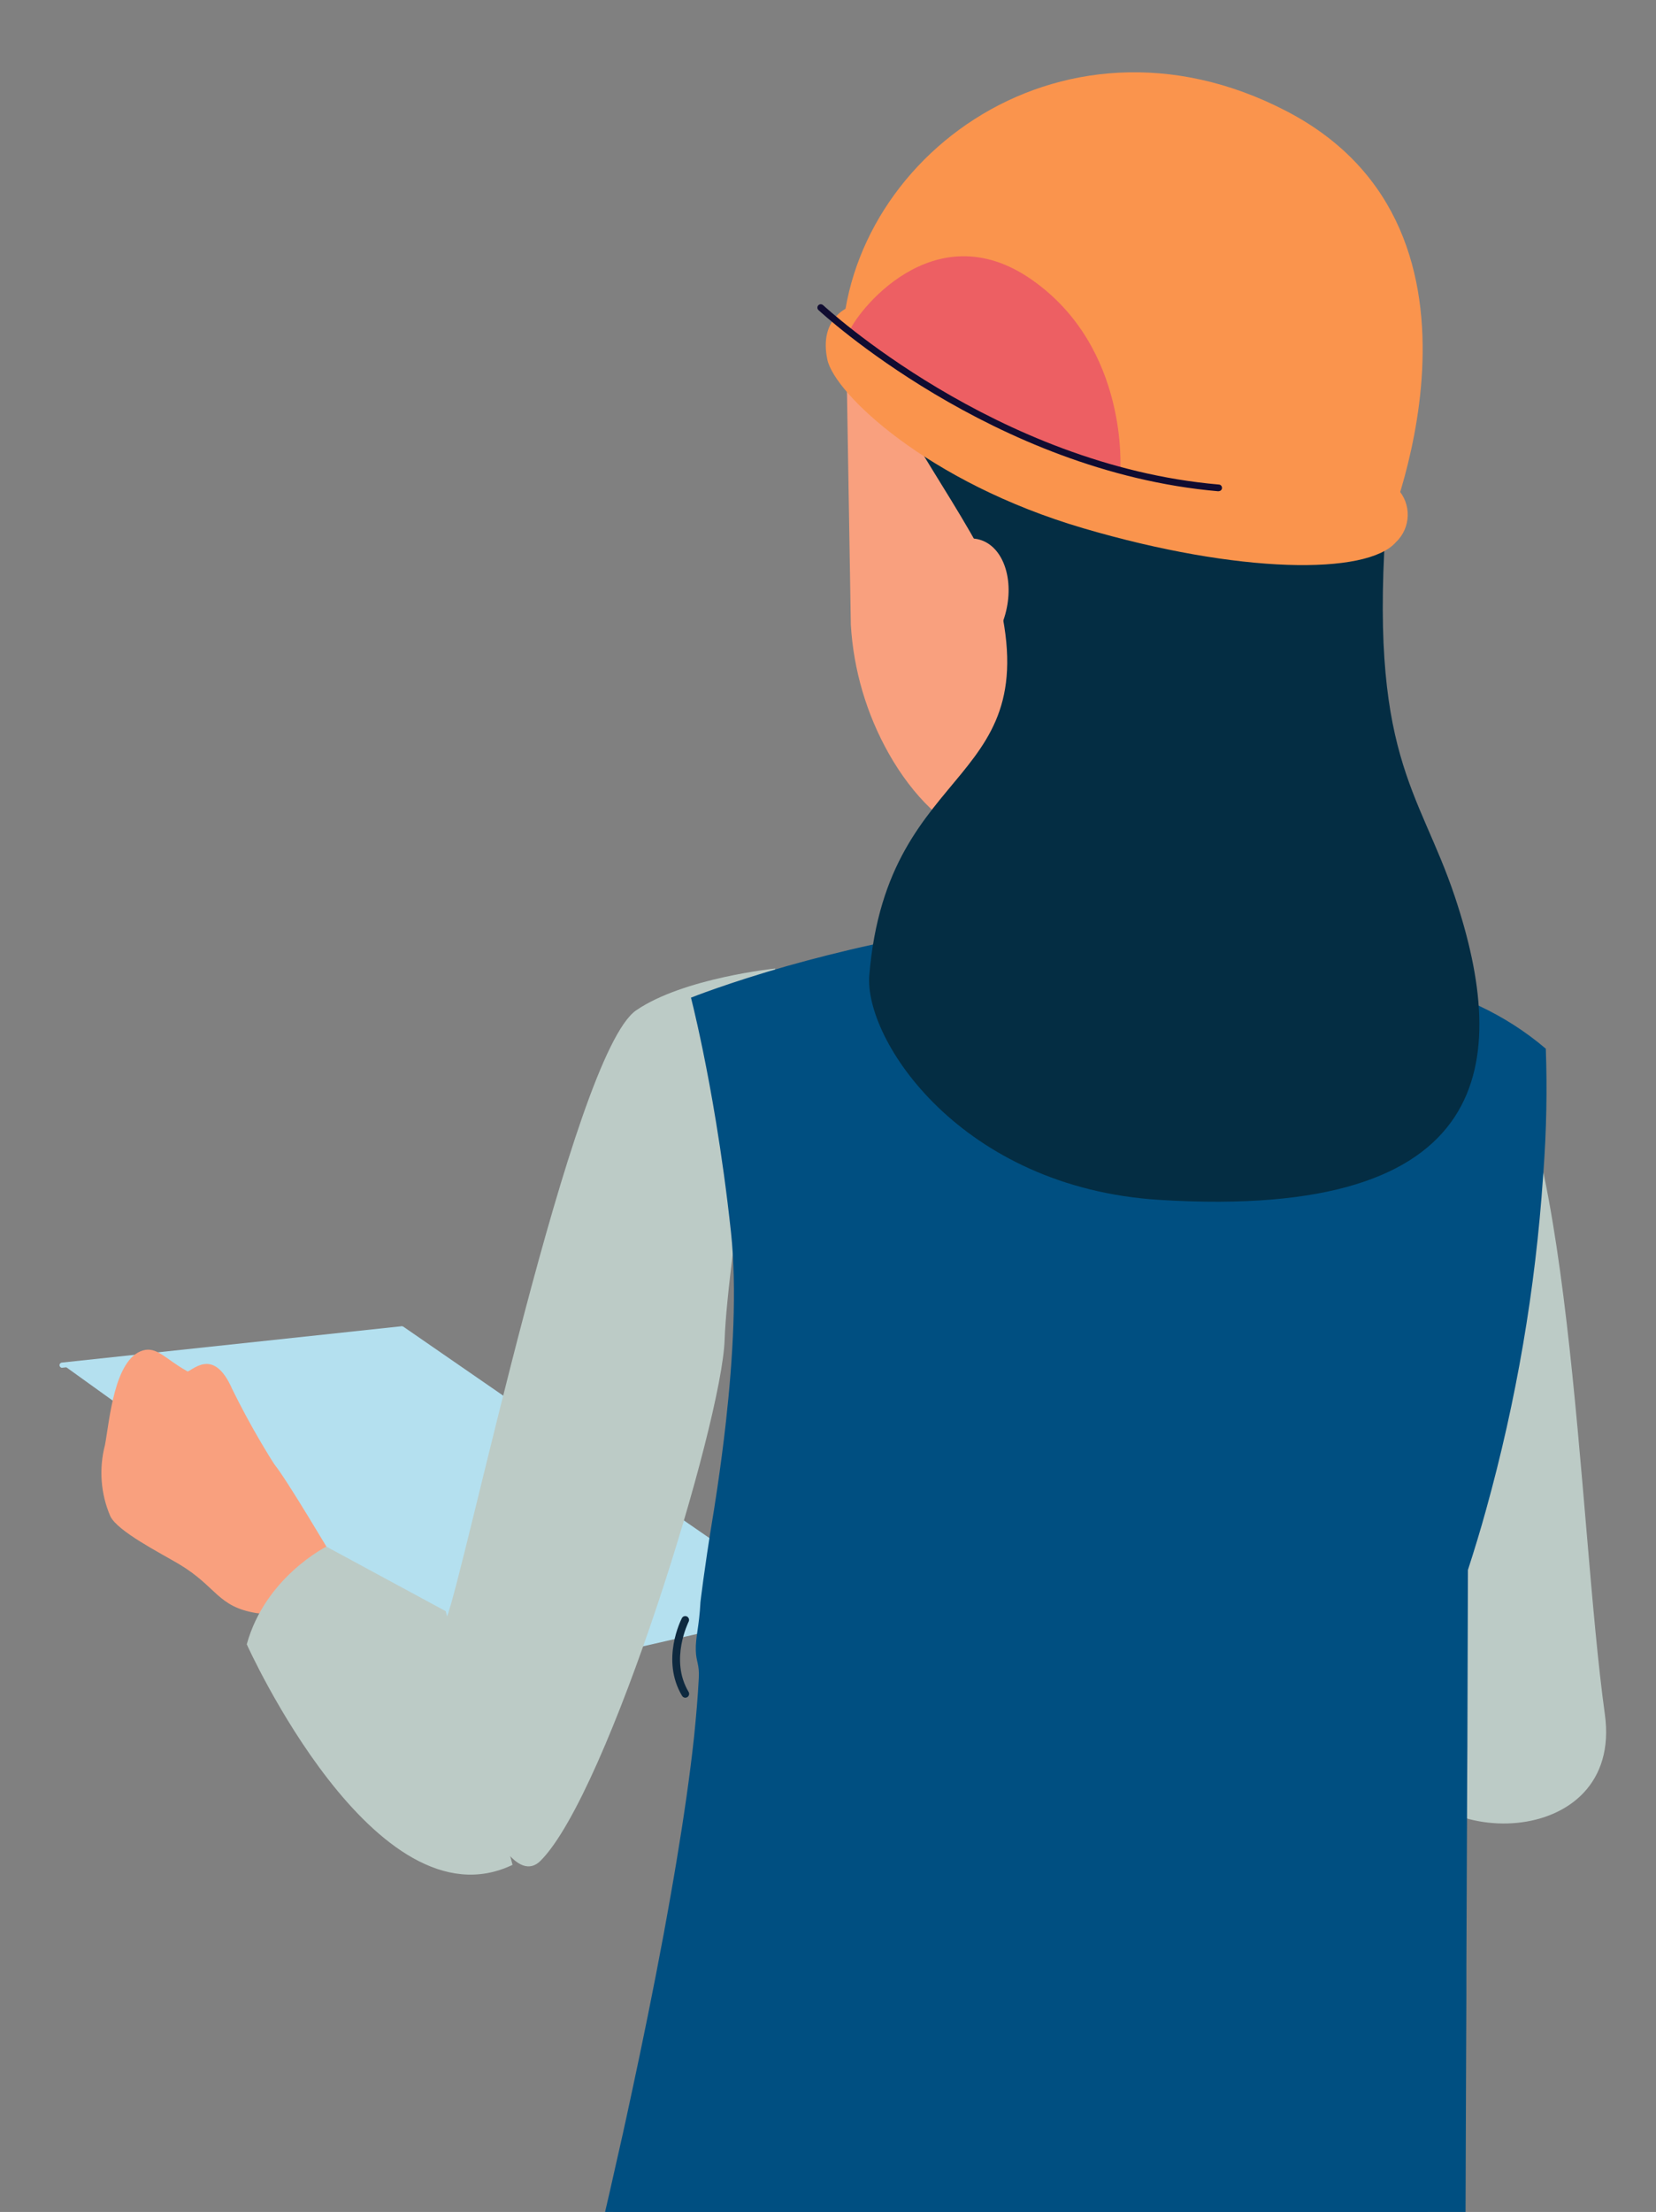 <?xml version="1.0" encoding="UTF-8"?>
<svg xmlns="http://www.w3.org/2000/svg" id="uuid-45575bee-821c-40ed-9bf7-1434d2c3b0f2" width="182" height="243" viewBox="0 0 182 243">
  <rect x="0" y="0" width="182" height="243" fill="#808080" stroke="none"/>
  <defs>
    <style>.uuid-876ba210-dc4d-4c6f-8926-6037e55b8be4{fill:#fa944d;}.uuid-f0a51be7-59a3-46a4-b5bd-48cfcf0ea474{fill:#f9a07e;}.uuid-695877cc-1fd4-4ad7-9958-6d549238a45a{fill:#004f81;}.uuid-3e0cb56c-b397-45f4-b8af-1b962f7fc17a{fill:#042d43;}.uuid-5e387042-9cc0-4cc6-b1c5-273cfba31f32{fill:#ed5f63;}.uuid-c71df31c-ab0d-427b-bfbc-81f8ee3c40f9{fill:#fffaf2;}.uuid-256be3c1-69f7-4765-9e33-3af20e715651{fill:#b4e0ef;}.uuid-2130bd6d-4183-48fd-8a1b-e44c1e4d17ff{fill:#bccbc6;}.uuid-15c8fdea-8570-4794-bf42-97eeee8653a5{fill:#0e293f;}.uuid-76e9f32c-af77-404f-aaa3-f5ab15ce5826{fill:#100c31;}.uuid-bf2ef55c-70a4-4086-b2de-bb5e14014a32{fill:#354885;}</style>
  </defs>
  <g id="uuid-d8efba90-587e-4862-986f-74bc9d5d0a45">
    <g id="uuid-1f0f7098-9143-44b6-9c90-bdacecc1e6e8">
      <path id="uuid-743b3d17-3fb4-46f2-86d6-889061f470be" class="uuid-256be3c1-69f7-4765-9e33-3af20e715651" d="M44.29,146.1l-37.61,3.67,48.3,34.69,33.72-7.73-44.4-30.63Z"></path>
      <g id="uuid-46a5dc6c-4fc7-4708-bb9c-da5a8ebd9429">
        <path id="uuid-ec9c14ac-4fba-41a0-9c70-11c9a864966d" class="uuid-256be3c1-69f7-4765-9e33-3af20e715651" d="M88.45,176.85c.1,0,.19-.04,.24-.12,.09-.13,.06-.3-.06-.4,0,0,0,0,0,0l-44.28-30.57c-.13-.09-.32-.07-.42,.07-.09,.13-.06,.3,.06,.4,0,0,0,0,0,0l44.28,30.57c.05,.04,.11,.06,.17,.06Z"></path>
      </g>
      <g id="uuid-23265e1e-c4bf-47b8-b049-25b468adef87">
        <path id="uuid-e7c9a7dc-d750-4fcd-a682-92d46adb45c1" class="uuid-256be3c1-69f7-4765-9e33-3af20e715651" d="M6.83,150.26s14.68-1.59,14.69-1.59l22.59-2.39c.16-.01,.28-.15,.26-.31-.01-.16-.15-.28-.31-.26,0,0-.01,0-.02,0l-37.24,3.98c-.16,.02-.28,.16-.26,.32,0,0,0,0,0,0,.02,.15,.15,.26,.3,.26Z"></path>
      </g>
    </g>
    <g id="uuid-e40ef45a-1ead-402e-9436-0c0154e5b8dc">
      <g id="uuid-4a7ab6c7-2051-4019-822b-09814fa5c124">
        <g id="uuid-5c74f02c-7827-4d36-ae0a-7a8d4ceb214d">
          <g id="uuid-74595bcd-76c5-4fc9-8d4f-127a6ddee208">
            <g id="uuid-ca344a41-f68d-4328-8aa0-86aaa7d034bd">
              <g id="uuid-e08cfcb3-8ff5-44e7-b75d-535bebb93fe8">
                <path id="uuid-07adfe92-813a-406f-8e54-5a0bce28241a" class="uuid-f0a51be7-59a3-46a4-b5bd-48cfcf0ea474" d="M118.21,34.55c12.93-.13,23.51,10.24,23.65,23.16h0s-.4,1.98-.4,1.98c2.29,1.15-.66,11.36-2.14,12.07-.89,4.12-2.92,7.92-5.85,10.95-6.41,7.03-18.31,11.51-26.17,9.25-3.32-.96-6.93-4.41-9.63-9.19-2.44-4.33-3.86-9.16-4.16-14.11l-.43-25.86c0-12.81,12.29-8.1,25.14-8.24Z"></path>
              </g>
            </g>
          </g>
        </g>
      </g>
      <g id="uuid-6203c19b-3486-428c-8711-7c35ad57edb2">
        <g id="uuid-572e5cf1-e4cb-413e-8351-f8d577c3d80c">
          <g id="uuid-c31b438b-f70b-4224-a2c1-8613c5ed4904">
            <g id="uuid-1bb10fc1-1920-45ae-b048-8e2fb88cf438">
              <path id="uuid-ef3cf06f-ee09-4a2c-a73e-c529844a0638" class="uuid-c71df31c-ab0d-427b-bfbc-81f8ee3c40f9" d="M152.4,239.6c-16.03,1.03-32.11,.92-48.12-.32-.35-.03-.63-.3-.66-.65l-.89-9.64-3.69,9.28c-.12,.3-.43,.49-.75,.45-9.33-.91-18.58-2.56-27.64-4.94,0,0,14.7-48.38,15-52.36s-2.14-26.03-2.14-26.03l4.9-17.15,8.12-31.22,5.64-1.06,6.75,3.46,19.11-2.31,25.61,59.29s-6.12,36.44-1.22,73.18Z"></path>
            </g>
          </g>
        </g>
      </g>
      <g id="uuid-03bbee71-e8d3-4c99-ad42-3d5ed5758857">
        <g id="uuid-6c5327bb-9505-4893-9af4-8680b41376f0">
          <g id="uuid-41fefe61-ab4e-40ce-8eba-c5eee0f36e0d">
            <g id="uuid-1bd1e3df-9d84-4dba-bb5a-e5a618bbb350">
              <path id="uuid-f0b3c499-e9c8-4ac4-a44c-f187e77015eb" class="uuid-2130bd6d-4183-48fd-8a1b-e44c1e4d17ff" d="M133.19,107.13s25.41,2.28,29.49,5.4c10.03,7.66,10.72,54.34,13.7,75.8,2.1,15.17-20.24,15.16-22.76,4.42-2.87-12.25-1.12-41.03-1.12-41.03,0,0-21.45-28.67-19.31-44.59Z"></path>
            </g>
          </g>
        </g>
      </g>
      <g id="uuid-d24a3412-d440-4d16-aeb3-4d636a428811">
        <g id="uuid-45748615-3843-4950-bde4-20163dc0360d">
          <g id="uuid-e92a7329-5d08-493d-8572-182ec0c17603">
            <g id="uuid-661ade3d-70a4-42cb-a234-7bff645b47c2">
              <g id="uuid-5a168c67-3c9c-490f-8ebc-d611eefdc5c6">
                <path id="uuid-08606b80-2e70-4d13-a7d1-b3d55f990587" class="uuid-bf2ef55c-70a4-4086-b2de-bb5e14014a32" d="M65.89,247.89h91.23c-.24-7.38-.82-13.74-1.53-19.19-.44-3.37-.94-6.39-1.44-9.09-.46-2.44-.92-4.61-1.35-6.52-1.06-4.65-1.95-7.83-2.2-9.79-.01-.09-.02-.18-.03-.27h0c-10.5,1.22-21.07,1.76-31.64,1.62-1.36-.02-2.71-.05-4.05-.09-3.15-.1-6.21-.25-9.18-.46-7.3-.51-14.09-1.32-20.27-2.29-.68-.11-1.36-.22-2.03-.33l-.42-.07c-.05,.13-.1,.26-.16,.39-.09,.23-.19,.46-.28,.69-.32,.78-.66,1.57-1.01,2.37-.45,1.02-.8,1.77-.8,1.77-.32,.76-.63,1.51-.94,2.26-.61,1.48-1.21,2.94-1.79,4.38-.26,.64-.51,1.28-.77,1.92-1.78,4.49-3.41,8.82-4.9,13v.03c-.17,.45-.33,.9-.48,1.34-.56,1.57-1.09,3.13-1.61,4.66-.23,.68-.46,1.36-.68,2.03-1.34,4.03-2.55,7.9-3.65,11.61,0,.02,0,.03-.01,.05Z"></path>
              </g>
            </g>
          </g>
        </g>
      </g>
      <g id="uuid-b2a7fc7a-5a4b-4001-9c7a-0e71e542499a">
        <g id="uuid-33e5e753-9116-4ae5-a6e8-78c772188098">
          <g id="uuid-1ed17f49-8691-4c73-aead-98d96ca2ee1f">
            <g id="uuid-5f0331cc-55bd-4d22-bb61-9eff1930a8ff">
              <path id="uuid-ae5d5a94-04eb-440b-9302-7856aa226e16" class="uuid-2130bd6d-4183-48fd-8a1b-e44c1e4d17ff" d="M85.2,106.4s-10.07,1.03-15.28,4.59c-7.01,4.8-18.73,61.37-20.88,66.88s5.44,31.51,10.38,26.54c7.45-7.49,19.92-48.06,20.22-57.24s5.56-40.77,5.56-40.77Z"></path>
            </g>
          </g>
        </g>
      </g>
      <g id="uuid-5a767cd5-ff4e-43fb-b914-73191a2b2ced">
        <path id="uuid-114a7b58-2897-40cd-a0ea-9adcf124eb01" class="uuid-15c8fdea-8570-4794-bf42-97eeee8653a5" d="M78.3,201.84c.18,0,.34-.12,.4-.29,.06-.2,6.5-20.35,7.25-28.57,.77-8.44,4.35-27.54,6.85-30.63,.15-.18,.12-.45-.06-.59s-.45-.12-.59,.06c0,0,0,0,0,0-2.89,3.58-6.35,23.59-7.03,31.09-.74,8.13-7.15,28.19-7.21,28.39-.07,.22,.05,.46,.27,.53,0,0,0,0,0,0,.04,.01,.09,.02,.13,.02Z"></path>
      </g>
      <g id="uuid-37df38d1-5efb-4b4c-9877-6ed4aba77514">
        <path id="uuid-ed8a88d4-7d6d-40cd-8082-5b3c1204dd23" class="uuid-15c8fdea-8570-4794-bf42-97eeee8653a5" d="M152.3,180c.22,0,.4-.16,.42-.38,.02-.21,1.97-20.68,2.27-29.72,.03-1.3,.39-4.86,1.64-5.72,.19-.14,.23-.4,.09-.59-.13-.18-.38-.22-.57-.1-1.83,1.27-1.99,5.87-2,6.4-.3,9.01-2.25,29.46-2.27,29.66-.02,.23,.15,.44,.38,.46h.04Z"></path>
      </g>
      <g id="uuid-bc4d752b-90c6-4906-bfb4-1886573545c8">
        <path id="uuid-49bb88c1-f946-464f-a599-8ed7c7e55c51" class="uuid-15c8fdea-8570-4794-bf42-97eeee8653a5" d="M75.31,186.51c.08,0,.15-.02,.22-.06,.2-.12,.27-.38,.15-.58h0c-2.12-3.53,0-7.69,.01-7.73,.1-.21,0-.46-.2-.56-.2-.09-.43-.02-.54,.17-.1,.19-2.35,4.61,.01,8.55,.08,.13,.21,.21,.36,.21Z"></path>
      </g>
      <g id="uuid-bd03ee9c-b10b-4569-90b8-aff8e3b5f67c">
        <path id="uuid-ab4a31f8-a82c-4dc0-af77-ee0adcb59938" class="uuid-15c8fdea-8570-4794-bf42-97eeee8653a5" d="M117.04,205.12c15.27,0,31.45-1.81,31.66-1.83,.23-.03,.4-.23,.37-.46,0,0,0,0,0,0-.03-.23-.23-.4-.47-.37-.27,.03-27.29,3.04-44.36,1.26-.23-.02-.44,.14-.46,.38s.14,.44,.38,.46c4.28,.41,8.59,.6,12.89,.57Z"></path>
      </g>
      <path id="uuid-6c29b001-fe33-4521-a482-6cfec637551f" class="uuid-695877cc-1fd4-4ad7-9958-6d549238a45a" d="M65.37,247.74l.54,.1c.08,.02,.16,.03,.24,.05h94.9l.07-19.19,.04-9.49v-3.35s.07-16.09,.07-16.09l.02-4.57,.02-3.34,.06-19.39c.72-2.22,1.39-4.42,1.99-6.6,3.33-11.97,5.43-24.25,6.27-36.64l.04-.52c.33-4.49,.42-9,.26-13.5-2.23-1.9-4.7-3.48-7.36-4.72-9.13-4.48-20.65-6.9-20.65-6.9-2.42,1.68-5.14,2.89-8.01,3.57-.23,.06-.45,.12-.69,.17-1.57,.36-3.16,.59-4.77,.67-.53,.03-1.07,.05-1.63,.05-1.3,0-2.6-.11-3.89-.33-5.19-1-10.11-3.09-14.44-6.12-4.46,.57-8.67,1.33-12.49,2.16-3.49,.76-6.66,1.58-9.4,2.35-6.57,1.87-10.62,3.49-10.62,3.49,0,0,.1,.39,.28,1.14,.47,1.98,1.48,6.46,2.48,12.57,.58,3.54,1.16,7.62,1.64,12.09,.66,6.2,.22,13.82-.56,20.81-.28,2.53-.61,4.97-.94,7.23-.12,.83-.25,1.65-.37,2.43-.05,.31-.1,.61-.15,.91-.94,5.73-1.34,9.24-1.34,9.24-.14,2.7-.55,3.84-.51,5.28,.03,1.26,.41,1.52,.33,3.03-.1,2.01-.29,4.21-.53,6.56-.45,4.16-1.12,8.77-1.91,13.52-.2,1.21-.41,2.44-.63,3.67-.08,.45-.16,.9-.24,1.36-.18,.99-.36,1.99-.54,2.98-1.13,6.08-2.36,12.09-3.5,17.38-.2,.94-.4,1.85-.59,2.74-.28,1.29-.55,2.52-.82,3.69-1.54,6.92-2.66,11.52-2.66,11.52Z"></path>
      <g id="uuid-afe78237-a613-4cf5-bd35-b6ed84903ffd">
        <g id="uuid-f81353cd-1406-43ca-80e3-5414f0dccf5b">
          <g id="uuid-3122c163-e9f5-4300-bf7a-4639df275bd6">
            <g id="uuid-e61a078c-4434-4da5-a28f-7d1e4aa02839">
              <g id="uuid-762c44a4-2f6f-4053-994a-2b2942285541">
                <path id="uuid-7d5a85c8-ddf5-4b16-8a5a-9ebd95832f33" class="uuid-3e0cb56c-b397-45f4-b8af-1b962f7fc17a" d="M152.44,55.84c-2.14,27.18,3.51,30.85,7.46,42.69,5.98,17.92,4.67,35.58-32.44,33.29-21.86-1.35-32.51-17.6-31.92-24.69,2.01-24.27,20.37-20.31,13.71-43.24-1.55-5.33-12.6-19.96-12.71-23.95-.92-32.65,58.25-13.95,55.9,15.9Z"></path>
              </g>
            </g>
          </g>
        </g>
      </g>
      <g id="uuid-55a7331e-4b43-411c-bd24-c5c922e51994">
        <g id="uuid-d52ebc43-7ccb-490a-9540-6ad932fa31e5">
          <g id="uuid-b8e44cb5-f46f-4139-8b1c-16d6cf44f190">
            <g id="uuid-e08ee3e5-bddf-498c-83be-b969f7c7754b">
              <g id="uuid-a552bde8-f072-4265-9f0b-ed4d143d7a3a">
                <path id="uuid-4cf64996-f615-4827-ae5e-3790023bbaef" class="uuid-f0a51be7-59a3-46a4-b5bd-48cfcf0ea474" d="M100.94,64.87c-1.07,3.82,.2,7.52,2.83,8.25s5.63-1.77,6.7-5.59-.2-7.52-2.83-8.25-5.63,1.77-6.7,5.59Z"></path>
              </g>
            </g>
          </g>
        </g>
      </g>
      <g id="uuid-9863f3aa-66eb-4196-81f1-ff8b4954b6e7">
        <path id="uuid-cdc58b2b-93e6-483a-9b2d-b96081109aaf" class="uuid-876ba210-dc4d-4c6f-8926-6037e55b8be4" d="M152.07,59.19s14.83-33.73-10.68-46.98c-25.22-13.1-49.9,6.16-48.84,27.79,.03,.5,.23,.97,.57,1.32,2.64,2.78,15.3,14.89,38.97,19.29,13.17,2.45,19.98-1.42,19.98-1.42Z"></path>
      </g>
      <path id="uuid-441e4c2c-4941-4d94-ad9d-f624572c2ab0" class="uuid-876ba210-dc4d-4c6f-8926-6037e55b8be4" d="M93.16,33.81s-3.18,1.25-2.23,5.7c.79,3.7,10.97,13.48,28.12,18.52s31.17,5.17,34.36,1.54c1.67-1.58,1.75-4.21,.17-5.88-.16-.17-.34-.33-.52-.47,0,0-30.06,6.65-59.9-19.41Z"></path>
      <path id="uuid-a0863c2b-8f8a-461f-a173-351e3e2ff787" class="uuid-5e387042-9cc0-4cc6-b1c5-273cfba31f32" d="M93.24,36.63s13.49,11.16,29.88,15.09c0,0,1-13.55-9.78-21.03s-19.35,3.74-20.1,5.94Z"></path>
      <g id="uuid-f2042d0c-1028-4d63-a20f-a11675a14db4">
        <path id="uuid-4e772486-dec9-43d4-bbf6-3c80823972c5" class="uuid-76e9f32c-af77-404f-aaa3-f5ab15ce5826" d="M133.92,53.97h-.03c-24.75-2.15-43.73-19.71-43.92-19.89-.16-.13-.18-.36-.05-.52,.13-.16,.36-.18,.52-.05,.01,.01,.03,.02,.04,.03,.19,.17,18.99,17.57,43.47,19.69,.2,0,.36,.18,.35,.38,0,.2-.18,.36-.38,.35h0Z"></path>
      </g>
      <g id="uuid-ea7c475a-5e23-494c-ad99-4619c1beaed3">
        <g id="uuid-f0019ced-da78-4fed-83d4-cc22ad5ff327">
          <g id="uuid-2e838111-e823-4941-a7ad-95b04b9e77c6">
            <g id="uuid-3a0e2430-fbbd-4d92-9af7-d0c6f00db4fb">
              <g id="uuid-397d5e43-b2ef-46d4-8a86-2a6444aadebc">
                <g id="uuid-030142cf-372d-497f-a713-8fb332b344c4">
                  <g id="uuid-a3d6d889-797c-4c82-bb9b-0a67aff632eb">
                    <g id="uuid-93e93c48-80c9-457f-80c2-450ab4c9ec10">
                      <g id="uuid-25afa883-f1aa-407d-b9bb-6a1a3d17734b">
                        <g id="uuid-aed06348-3f1b-497f-b927-fe40be100cbf">
                          <g id="uuid-b9f01589-2975-477f-9dcc-01f35c0946c2">
                            <g id="uuid-8ab66e39-491d-461d-9282-d400ad247e6a">
                              <g id="uuid-bb0200ec-6f5a-47cf-850e-329a906bde5e">
                                <path id="uuid-8600d7d8-b788-40c3-bb07-e24cc4f80820" class="uuid-f0a51be7-59a3-46a4-b5bd-48cfcf0ea474" d="M24.59,154.12c-1.12-1.44-2.52-2.65-4.12-3.54-2.25-1.26-3.23-2.68-4.77-2.22-3.17,.95-3.67,7.8-4.16,10.37-.68,2.61-.48,5.38,.59,7.85,.82,1.67,5.49,4.03,7.56,5.26,4.15,2.48,4.18,4.66,8.48,5.37s8.42-6.1,8.42-6.1c0,0-5.24-8.85-6.43-10.22-2.14-2.45-4.21-5.05-5.57-6.79Z"></path>
                              </g>
                            </g>
                          </g>
                        </g>
                      </g>
                    </g>
                  </g>
                </g>
              </g>
            </g>
          </g>
        </g>
      </g>
      <g id="uuid-fb730e21-3ff8-4d9f-864b-e5020f92e9c8">
        <g id="uuid-5943e39b-152a-43c3-bd91-eb7a75c28d69">
          <g id="uuid-db1d33e2-b2c4-4c3e-8976-60b4d53ed6f7">
            <g id="uuid-010da11b-936c-4dd0-bdc4-5a09fb9e2a29">
              <g id="uuid-28405a82-d9f8-4db0-89fc-24de704d373c">
                <g id="uuid-15873105-f95e-46ab-b59c-eb59a7bcb7ac">
                  <g id="uuid-b09ac8d9-2073-4318-a5eb-088a5b43fbbd">
                    <g id="uuid-a83d4b0b-1a48-4e6c-a6c2-e2360608284a">
                      <g id="uuid-e1ee8150-ef5f-4a98-bb19-c8c7c2d2a4e6">
                        <g id="uuid-a9ab8d1c-5e95-4a1f-8df6-d49e1f3a0f7d">
                          <g id="uuid-67868900-3a78-4890-93bd-9c1d9cc56f34">
                            <g id="uuid-5435e1a0-31ad-4068-9d41-c83775e8dfb0">
                              <g id="uuid-7b468743-1151-4952-a410-8298ad67b2c6">
                                <g id="uuid-5496dfbe-41a1-4c9d-a7d3-5c0f343b7e9d">
                                  <g id="uuid-78b4bf5b-6847-4ec6-846b-cf0d5ebeb757">
                                    <g id="uuid-f015c048-aa31-4be6-82ef-a6616455be5f">
                                      <g id="uuid-43bb4d3a-cc51-454a-b4ba-8158b5a1416d">
                                        <g id="uuid-2d2b934b-e8a2-4d0a-9d50-794373e02ddb">
                                          <g id="uuid-1a8578a3-9ddd-4cc1-8264-bcae5ddc8c7c">
                                            <g id="uuid-45f568f0-06a7-40b7-b3f5-8e8fd4ee8736">
                                              <path id="uuid-0ebade5c-83dc-47fa-8f49-4af95dc4c350" class="uuid-f0a51be7-59a3-46a4-b5bd-48cfcf0ea474" d="M32.23,164.02c-2.52-3.64-4.77-7.47-6.72-11.44-2.11-4.8-4.46-1.83-5.11-1.83-1.38,0,3.07,2.08,3.56,4.7,.17,.91,.62,1.74,.16,2.46-.4,.61,.74,1.88,2.08,3.79,1.83,2.35,3.79,4.59,5.86,6.73,0,0,1.08-3.06,.18-4.41Z"></path>
                                            </g>
                                          </g>
                                        </g>
                                      </g>
                                    </g>
                                  </g>
                                </g>
                              </g>
                            </g>
                          </g>
                        </g>
                      </g>
                    </g>
                  </g>
                </g>
              </g>
            </g>
          </g>
        </g>
      </g>
      <path id="uuid-8d2ef6f3-7aa6-4637-874c-661bd374efe2" class="uuid-2130bd6d-4183-48fd-8a1b-e44c1e4d17ff" d="M49,177.01l-13.13-7.1s-6.71,3.34-8.75,10.73c0,0,14.11,31.44,29.21,24.23l-7.34-27.86Z"></path>
    </g>
  </g>
</svg>
